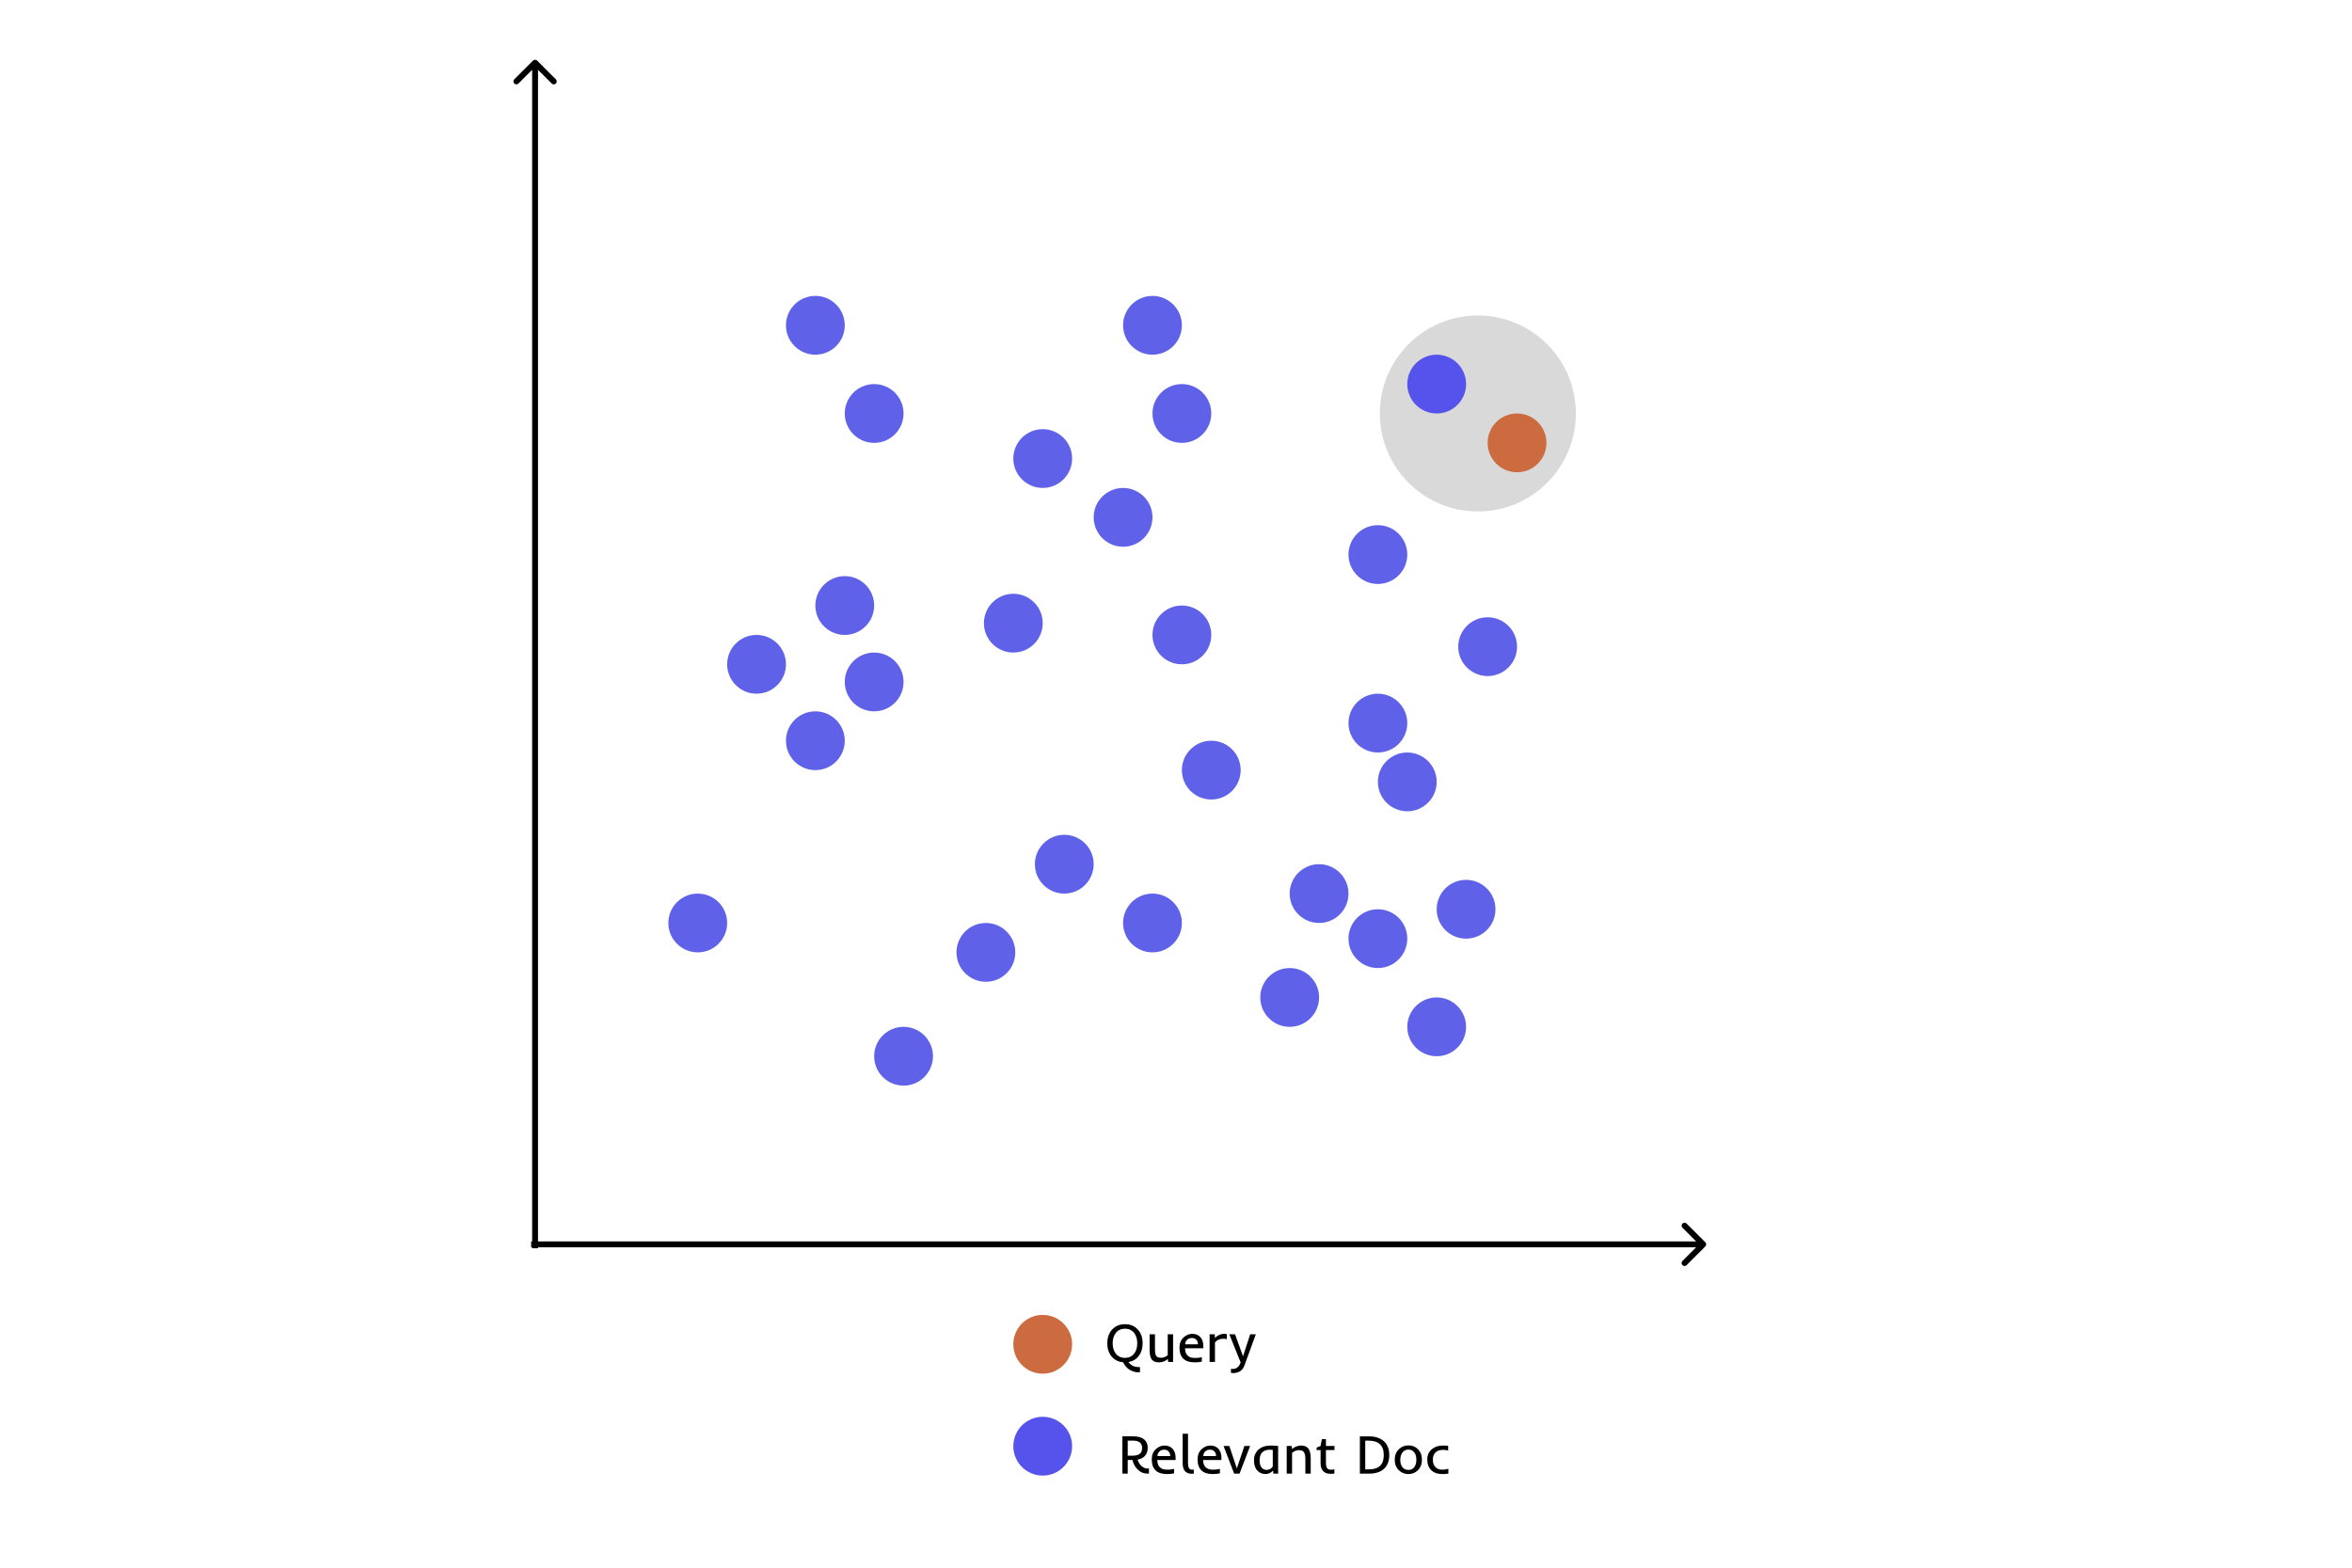 <svg width="1200" height="800" viewBox="0 0 1200 800" fill="none" xmlns="http://www.w3.org/2000/svg">
<rect width="1200" height="800" fill="white"/>
<circle cx="754" cy="211" r="50" fill="#D9D9D9"/>
<circle cx="416" cy="166" r="15" fill="#5F62E9"/>
<circle cx="588" cy="166" r="15" fill="#5F62E9"/>
<circle cx="748" cy="464" r="15" fill="#5F62E9"/>
<circle cx="703" cy="479" r="15" fill="#5F62E9"/>
<circle cx="658" cy="509" r="15" fill="#5F62E9"/>
<circle cx="673" cy="456" r="15" fill="#5F62E9"/>
<circle cx="718" cy="399" r="15" fill="#5F62E9"/>
<circle cx="703" cy="369" r="15" fill="#5F62E9"/>
<circle cx="532" cy="234" r="15" fill="#5F62E9"/>
<circle cx="517" cy="318" r="15" fill="#5F62E9"/>
<circle cx="446" cy="211" r="15" fill="#5F62E9"/>
<circle cx="603" cy="211" r="15" fill="#5F62E9"/>
<circle cx="733" cy="524" r="15" fill="#5F62E9"/>
<circle cx="461" cy="539" r="15" fill="#5F62E9"/>
<circle cx="503" cy="486" r="15" fill="#5F62E9"/>
<circle cx="588" cy="471" r="15" fill="#5F62E9"/>
<circle cx="543" cy="441" r="15" fill="#5F62E9"/>
<circle cx="416" cy="378" r="15" fill="#5F62E9"/>
<circle cx="386" cy="339" r="15" fill="#5F62E9"/>
<circle cx="446" cy="348" r="15" fill="#5F62E9"/>
<circle cx="573" cy="264" r="15" fill="#5F62E9"/>
<circle cx="431" cy="309" r="15" fill="#5F62E9"/>
<circle cx="603" cy="324" r="15" fill="#5F62E9"/>
<circle cx="618" cy="393" r="15" fill="#5F62E9"/>
<circle cx="733" cy="196" r="15" fill="#5653EC"/>
<circle cx="532" cy="738" r="15" fill="#5653EC"/>
<circle cx="703" cy="283" r="15" fill="#5F62E9"/>
<circle cx="774" cy="226" r="15" fill="#CC6B3F"/>
<circle cx="532" cy="686" r="15" fill="#CC6B3F"/>
<circle cx="356" cy="471" r="15" fill="#5F62E9"/>
<circle cx="759" cy="330" r="15" fill="#5F62E9"/>
<path d="M581.615 700.236C581.488 700.264 581.105 700.277 580.467 700.277C579.829 700.277 579.104 700.15 578.293 699.895C577.482 699.648 576.748 699.302 576.092 698.855C574.889 698.026 573.872 696.832 573.043 695.273L573.111 695.178C570.669 694.995 568.709 694.043 567.232 692.32C565.71 690.543 564.949 688.273 564.949 685.512C564.949 682.568 565.792 680.198 567.479 678.402C569.146 676.634 571.311 675.75 573.973 675.75C576.643 675.75 578.803 676.634 580.453 678.402C582.13 680.198 582.969 682.568 582.969 685.512C582.969 688.1 582.299 690.26 580.959 691.992C579.665 693.669 577.915 694.695 575.709 695.068L575.75 695.109C576.999 696.786 578.753 697.625 581.014 697.625C581.014 697.625 581.123 697.625 581.342 697.625C581.433 697.625 581.524 697.616 581.615 697.598V700.236ZM567.684 685.498C567.684 687.576 568.189 689.294 569.201 690.652C570.34 692.165 571.931 692.922 573.973 692.922C576.014 692.922 577.6 692.165 578.73 690.652C579.733 689.312 580.234 687.604 580.234 685.525C580.234 683.429 579.733 681.702 578.73 680.344C577.6 678.812 576.014 678.047 573.973 678.047C571.922 678.047 570.331 678.812 569.201 680.344C568.189 681.702 567.684 683.42 567.684 685.498ZM595.779 691.541V680.891H598.514V695H596.053L595.807 693.51C594.458 694.649 592.967 695.219 591.336 695.219C589.604 695.219 588.378 694.74 587.658 693.783C586.911 692.808 586.537 691.126 586.537 688.738V680.891H589.271V688.602C589.271 690.288 589.513 691.436 589.996 692.047C590.424 692.594 591.24 692.867 592.443 692.867C593.656 692.867 594.768 692.425 595.779 691.541ZM609.52 695.219C604.361 695.219 601.781 692.699 601.781 687.658C601.781 685.489 602.497 683.753 603.928 682.449C605.213 681.264 606.68 680.672 608.33 680.672C610.126 680.672 611.529 681.273 612.541 682.477C613.48 683.598 613.949 685.097 613.949 686.975V688.041H604.625C604.625 690.62 605.678 692.197 607.783 692.771C608.285 692.908 609.055 692.977 610.094 692.977C611.142 692.977 612.167 692.835 613.17 692.553V694.863C612.167 695.1 610.951 695.219 609.52 695.219ZM611.215 686.031C611.215 685.156 610.973 684.418 610.49 683.816C609.925 683.124 609.146 682.777 608.152 682.777C607.104 682.777 606.252 683.11 605.596 683.775C604.994 684.395 604.693 685.147 604.693 686.031H611.215ZM625.926 683.393C625.424 683.247 624.823 683.174 624.121 683.174C623.428 683.174 622.859 683.247 622.412 683.393C621.965 683.529 621.574 683.698 621.236 683.898C620.617 684.263 620.165 684.673 619.883 685.129V695H617.148V680.891H619.773L619.883 682.846C620.566 681.989 621.564 681.346 622.877 680.918C623.351 680.754 623.893 680.672 624.504 680.672C625.115 680.672 625.589 680.717 625.926 680.809V683.393ZM628.045 698.5C628.291 698.573 628.624 698.609 629.043 698.609C629.471 698.609 629.909 698.523 630.355 698.35C630.802 698.186 631.189 697.953 631.518 697.652C632.064 697.16 632.561 696.385 633.008 695.328L627.211 680.891H630.123L634.197 692.129L637.848 680.891H640.732L634.936 696.736C634.498 697.921 633.892 698.828 633.117 699.457C632.096 700.277 630.734 700.688 629.029 700.688C628.874 700.688 628.715 700.678 628.551 700.66L628.045 700.605V698.5Z" fill="black"/>
<path d="M572.635 732.969H578.035C581.635 732.969 583.955 734.035 584.994 736.168C585.368 736.952 585.555 737.836 585.555 738.82C585.555 739.796 585.423 740.62 585.158 741.295C584.903 741.969 584.543 742.548 584.078 743.031C583.185 743.961 581.954 744.572 580.387 744.863C581.034 746.859 582.132 748.236 583.682 748.992C584.192 749.247 584.62 749.384 584.967 749.402C585.55 749.421 585.96 749.402 586.197 749.348V752H585.582C583.531 752 581.786 751.271 580.346 749.812C579.079 748.546 578.227 746.951 577.789 745.027H575.369V752H572.635V732.969ZM577.857 742.84C579.507 742.84 580.729 742.521 581.521 741.883C582.314 741.245 582.711 740.251 582.711 738.902C582.711 737.107 581.877 735.949 580.209 735.43C579.626 735.247 578.919 735.156 578.09 735.156H575.369V742.84H577.857ZM595.371 752.219C590.212 752.219 587.633 749.699 587.633 744.658C587.633 742.489 588.348 740.753 589.779 739.449C591.064 738.264 592.532 737.672 594.182 737.672C595.977 737.672 597.381 738.273 598.393 739.477C599.331 740.598 599.801 742.097 599.801 743.975V745.041H590.477C590.477 747.62 591.529 749.197 593.635 749.771C594.136 749.908 594.906 749.977 595.945 749.977C596.993 749.977 598.019 749.835 599.021 749.553V751.863C598.019 752.1 596.802 752.219 595.371 752.219ZM597.066 743.031C597.066 742.156 596.825 741.418 596.342 740.816C595.777 740.124 594.997 739.777 594.004 739.777C592.956 739.777 592.104 740.11 591.447 740.775C590.846 741.395 590.545 742.147 590.545 743.031H597.066ZM603.396 731.656H606.131V746.654C606.131 748.459 606.541 749.521 607.361 749.84C607.635 749.949 607.926 750.004 608.236 750.004C608.546 750.004 608.824 749.967 609.07 749.895V752L608.564 752.055C608.4 752.073 608.241 752.082 608.086 752.082C606.336 752.082 605.074 751.508 604.299 750.359C603.697 749.457 603.396 748.227 603.396 746.668V731.656ZM618.75 752.219C613.591 752.219 611.012 749.699 611.012 744.658C611.012 742.489 611.727 740.753 613.158 739.449C614.443 738.264 615.911 737.672 617.561 737.672C619.356 737.672 620.76 738.273 621.771 739.477C622.71 740.598 623.18 742.097 623.18 743.975V745.041H613.855C613.855 747.62 614.908 749.197 617.014 749.771C617.515 749.908 618.285 749.977 619.324 749.977C620.372 749.977 621.398 749.835 622.4 749.553V751.863C621.398 752.1 620.181 752.219 618.75 752.219ZM620.445 743.031C620.445 742.156 620.204 741.418 619.721 740.816C619.156 740.124 618.376 739.777 617.383 739.777C616.335 739.777 615.482 740.11 614.826 740.775C614.225 741.395 613.924 742.147 613.924 743.031H620.445ZM624.26 737.891H627.199L631.041 749.334L634.896 737.891H637.822L632.422 752H629.674L624.26 737.891ZM640.789 749.484C640.488 748.965 640.247 748.354 640.064 747.652C639.891 746.951 639.805 746.035 639.805 744.904C639.805 743.774 640.046 742.735 640.529 741.787C641.021 740.83 641.66 740.046 642.443 739.436C643.965 738.26 645.857 737.672 648.117 737.672C649.293 737.672 650.182 737.699 650.783 737.754C650.783 737.754 651.225 737.799 652.109 737.891V752H649.648L649.539 750.373C648.992 751.102 648.158 751.645 647.037 752C646.609 752.137 646.167 752.205 645.711 752.205C645.264 752.205 644.822 752.16 644.385 752.068C643.947 751.977 643.51 751.827 643.072 751.617C642.644 751.408 642.234 751.13 641.842 750.783C641.45 750.428 641.099 749.995 640.789 749.484ZM649.375 739.9C648.792 739.827 648.208 739.791 647.625 739.791C647.051 739.791 646.436 739.896 645.779 740.105C645.123 740.306 644.562 740.625 644.098 741.062C643.132 741.974 642.648 743.364 642.648 745.232C642.648 747.001 643.063 748.309 643.893 749.156C644.521 749.785 645.278 750.1 646.162 750.1C647.301 750.1 648.24 749.685 648.979 748.855C649.161 748.646 649.293 748.459 649.375 748.295V739.9ZM662.842 740.023C661.484 740.023 660.276 740.484 659.219 741.404V752H656.484V737.891H659.014L659.205 739.422C660.691 738.255 662.227 737.672 663.812 737.672C665.49 737.672 666.72 738.173 667.504 739.176C668.324 740.233 668.734 741.938 668.734 744.289V752H666V744.289C666 742.029 665.389 740.68 664.168 740.242C663.776 740.096 663.334 740.023 662.842 740.023ZM677.908 749.84C678.209 749.949 678.665 750.004 679.275 750.004C679.886 750.004 680.396 749.931 680.807 749.785V751.973C680.615 752.018 680.337 752.046 679.973 752.055L679.111 752.082C678.92 752.082 678.774 752.082 678.674 752.082C676.915 752.082 675.616 751.508 674.777 750.359C674.103 749.43 673.766 748.199 673.766 746.668V739.982H671.742V738.697L673.766 737.891L674.422 734.391H676.5V737.891H680.875V739.982H676.5V746.654C676.5 748.441 676.969 749.503 677.908 749.84ZM693.822 732.982H698.443C701.561 732.982 704.031 733.753 705.854 735.293C707.822 736.943 708.807 739.349 708.807 742.512C708.807 745.674 707.85 748.076 705.936 749.717C704.149 751.239 701.697 752 698.58 752H693.822V732.982ZM706.004 742.525C706.004 737.631 703.424 735.184 698.266 735.184H696.557V749.812H698.416C702.354 749.812 704.751 748.391 705.607 745.547C705.872 744.645 706.004 743.637 706.004 742.525ZM711.596 744.918C711.596 742.703 712.302 740.908 713.715 739.531C715.036 738.246 716.673 737.604 718.623 737.604C720.537 737.604 722.137 738.246 723.422 739.531C724.789 740.898 725.473 742.694 725.473 744.918C725.473 747.133 724.785 748.919 723.408 750.277C722.105 751.572 720.505 752.219 718.609 752.219C716.686 752.219 715.055 751.572 713.715 750.277C712.302 748.919 711.596 747.133 711.596 744.918ZM714.439 744.918C714.439 747.251 715.187 748.837 716.682 749.676C717.21 749.967 717.844 750.113 718.582 750.113C719.32 750.113 719.945 749.967 720.455 749.676C720.965 749.375 721.385 748.983 721.713 748.5C722.324 747.57 722.629 746.376 722.629 744.918C722.629 742.603 721.895 741.017 720.428 740.16C719.917 739.859 719.307 739.709 718.596 739.709C717.885 739.709 717.265 739.859 716.736 740.16C716.217 740.452 715.788 740.839 715.451 741.322C714.777 742.27 714.439 743.469 714.439 744.918ZM738.967 751.959C738.42 752.132 737.472 752.219 736.123 752.219C734.774 752.219 733.626 752.055 732.678 751.727C731.739 751.398 730.937 750.915 730.271 750.277C728.895 748.956 728.207 747.124 728.207 744.781C728.207 742.512 729.032 740.725 730.682 739.422C732.158 738.255 733.972 737.672 736.123 737.672C737.454 737.672 738.365 737.717 738.857 737.809V740.242C738.092 739.996 737.217 739.873 736.232 739.873C735.257 739.873 734.446 740.01 733.799 740.283C733.152 740.548 732.623 740.908 732.213 741.363C731.438 742.229 731.051 743.368 731.051 744.781C731.051 747.169 731.912 748.76 733.635 749.553C734.245 749.835 734.842 749.977 735.426 749.977C736.009 749.977 736.456 749.963 736.766 749.936C737.085 749.908 737.385 749.872 737.668 749.826C738.27 749.726 738.702 749.621 738.967 749.512V751.959Z" fill="black"/>
<path d="M274.061 30.939C273.475 30.354 272.525 30.354 271.939 30.939L262.393 40.485C261.808 41.071 261.808 42.021 262.393 42.607C262.979 43.192 263.929 43.192 264.515 42.607L273 34.121L281.485 42.607C282.071 43.192 283.021 43.192 283.607 42.607C284.192 42.021 284.192 41.071 283.607 40.485L274.061 30.939ZM274.5 637L274.5 32H271.5L271.5 637H274.5Z" fill="black"/>
<path d="M870.061 636.061C870.646 635.475 870.646 634.525 870.061 633.939L860.515 624.393C859.929 623.808 858.979 623.808 858.393 624.393C857.808 624.979 857.808 625.929 858.393 626.515L866.879 635L858.393 643.485C857.808 644.071 857.808 645.021 858.393 645.607C858.979 646.192 859.929 646.192 860.515 645.607L870.061 636.061ZM271 636.5H869V633.5H271V636.5Z" fill="black"/>
</svg>
